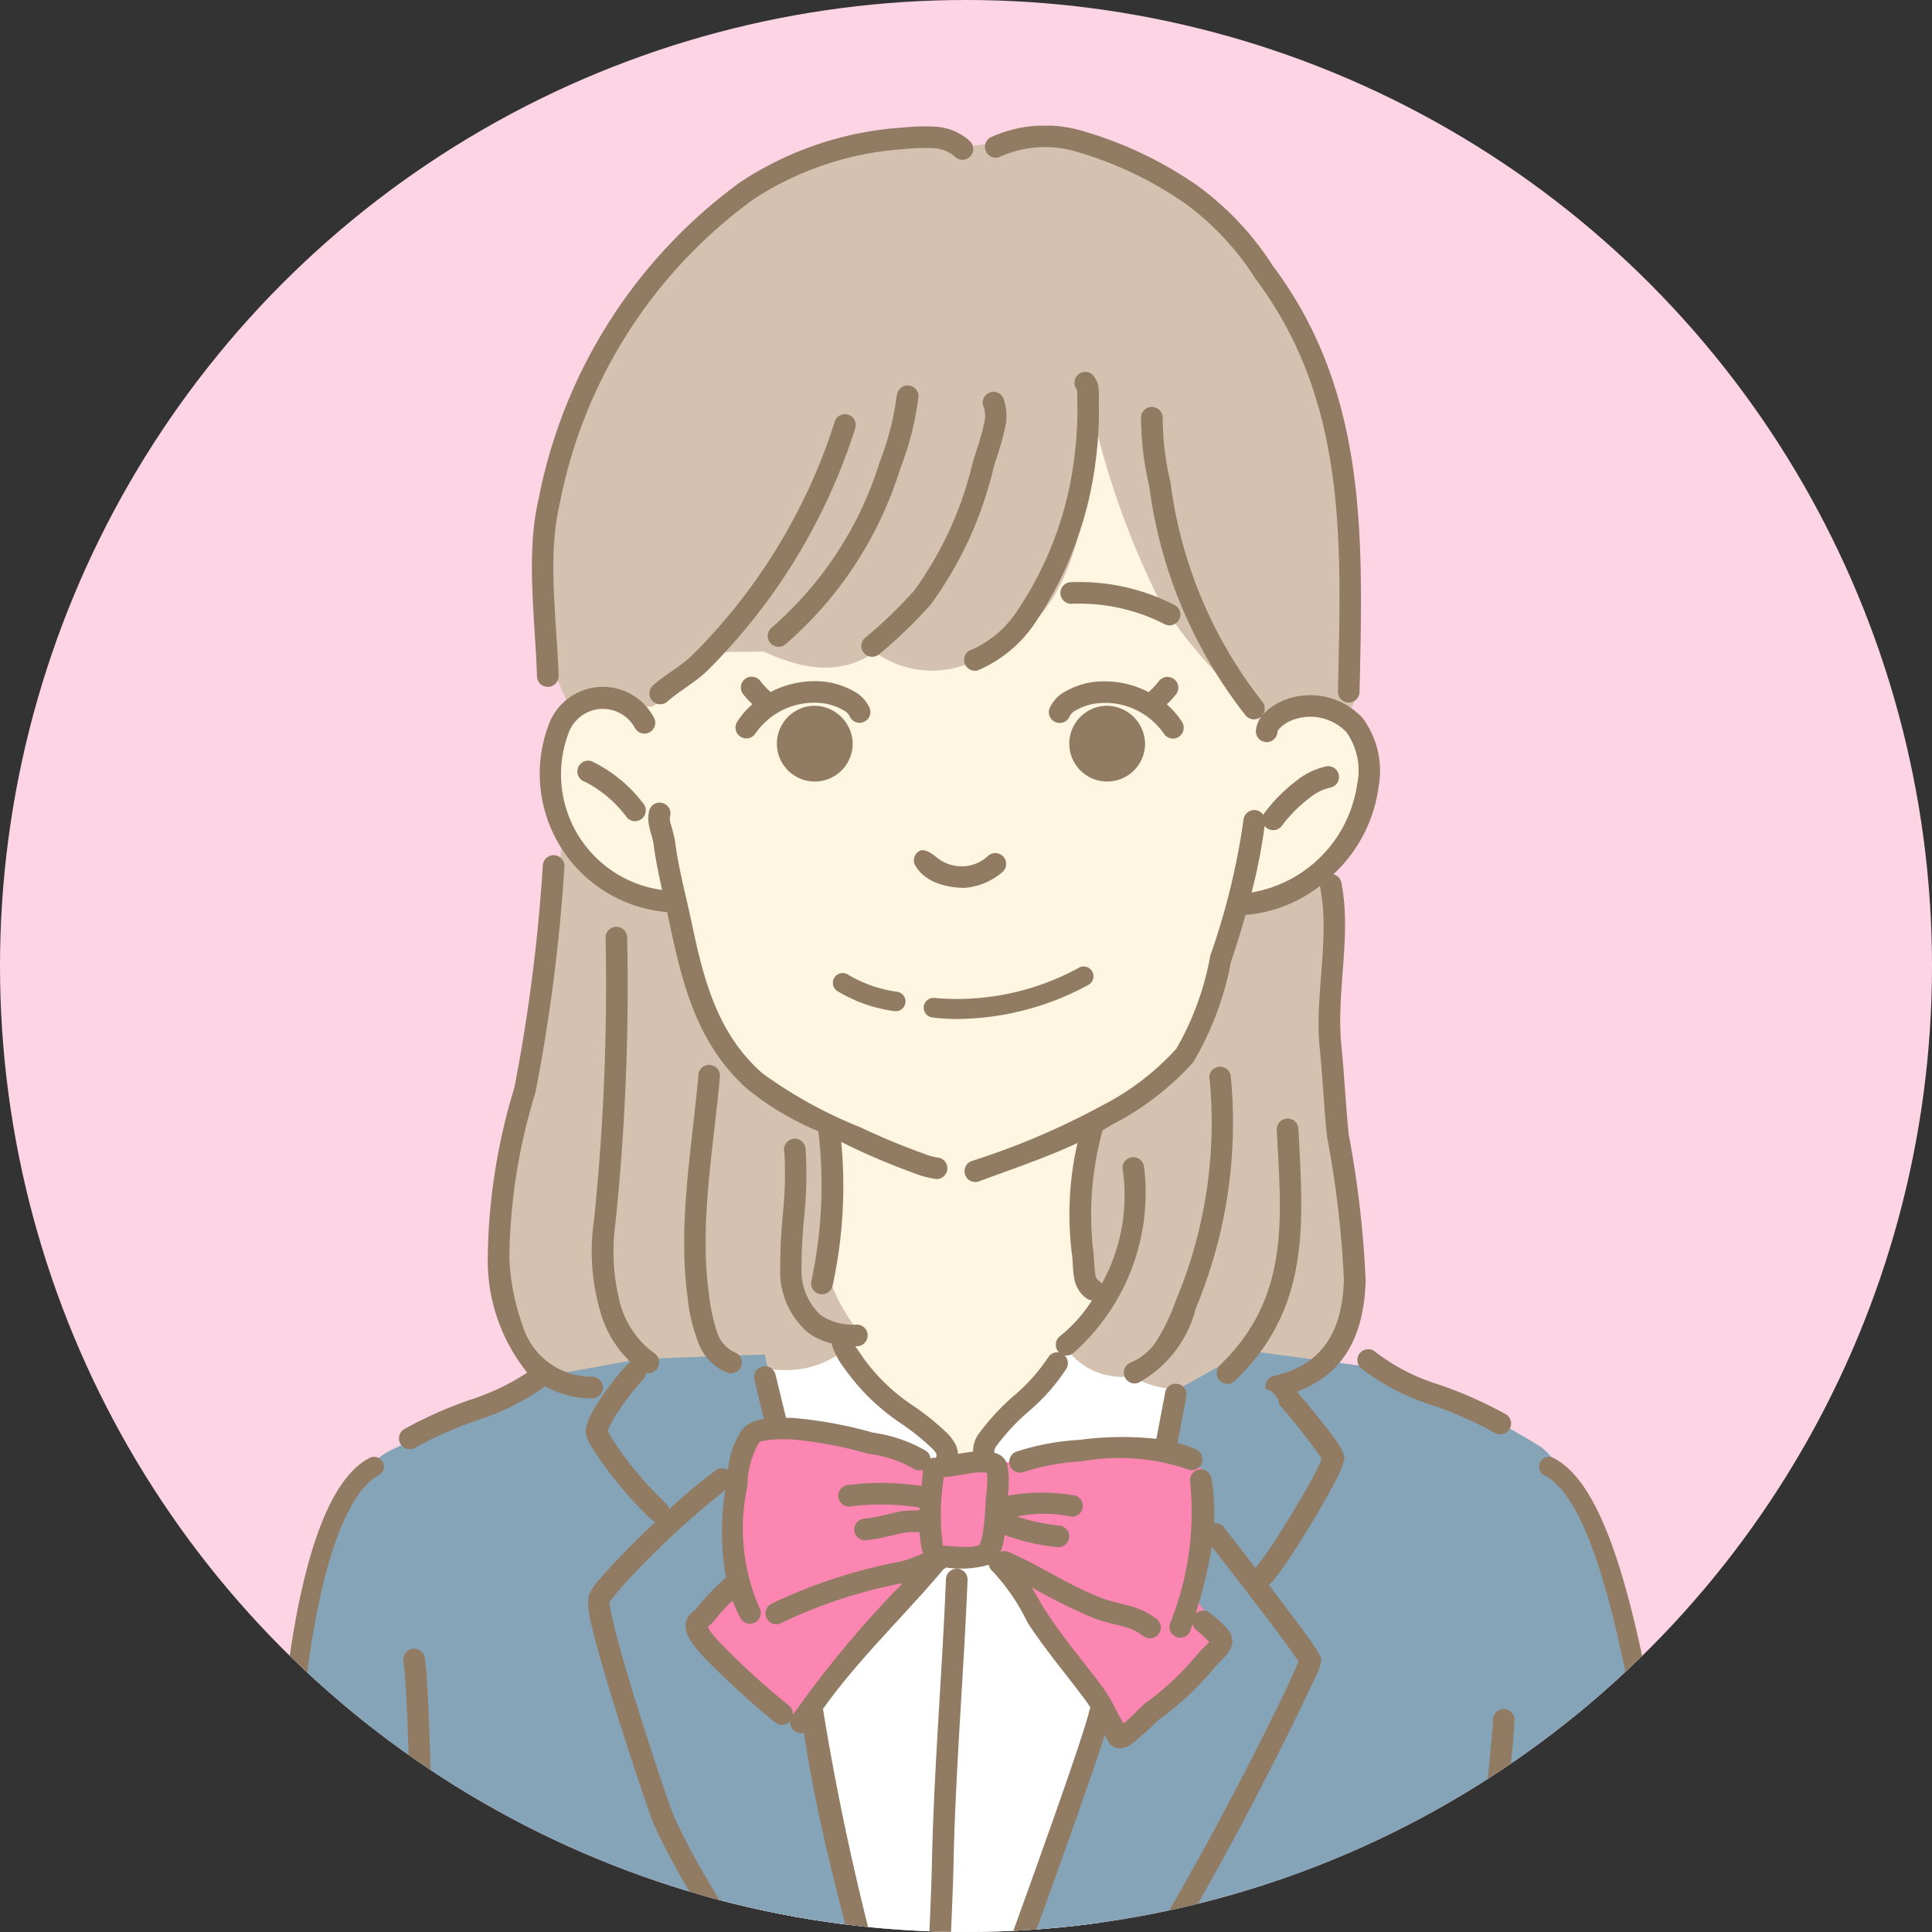 <svg xmlns="http://www.w3.org/2000/svg" xmlns:xlink="http://www.w3.org/1999/xlink" width="64" height="64" viewBox="0 0 64 64">
  <rect x="0" y="0" width="64" height="64" fill="#333333" stroke="none"/>
  <defs>
    <clipPath id="clip-path">
      <circle id="楕円形_449" data-name="楕円形 449" cx="32" cy="32" r="32" transform="translate(1440 6388)" fill="#fcd4e3"/>
    </clipPath>
    <clipPath id="clip-path-2">
      <rect id="長方形_23258" data-name="長方形 23258" width="48.052" height="99.392" fill="none"/>
    </clipPath>
  </defs>
  <g id="グループ_9710" data-name="グループ 9710" transform="translate(-12963 -20010)">
    <circle id="楕円形_448" data-name="楕円形 448" cx="32" cy="32" r="32" transform="translate(12963 20010)" fill="#fcd4e3"/>
    <g id="マスクグループ_59" data-name="マスクグループ 59" transform="translate(11523 13622)" clip-path="url(#clip-path)">
      <g id="グループ_9709" data-name="グループ 9709" transform="translate(1447.974 6392.163)">
        <path id="パス_43933" data-name="パス 43933" d="M72.77,181.52l14.295-.055,2.446,7.591L79.455,212.71l-8.421-11.558Z" transform="translate(-55.657 -142.183)" fill="#fff" fill-rule="evenodd"/>
        <g id="グループ_9708" data-name="グループ 9708">
          <g id="グループ_9707" data-name="グループ 9707" clip-path="url(#clip-path-2)">
            <path id="パス_43934" data-name="パス 43934" d="M54.257,43.051l-3.375,5.426s-2.321-.932-2.565.2-.971,5.135,3.832,6.03c0,0,.64,4.177,1.85,5.31a20.447,20.447,0,0,0,3.475,2.325l-.457,4.9a5.189,5.189,0,0,0,2.05,3.61l2.392,2.562,1.162-.452a13.3,13.3,0,0,1,2.449-3.39c1.911-2.082,1.766-1.942,1.766-1.942l-.8-5.579,3.022-1.915,1.729-5.091a7.657,7.657,0,0,0,3.044-1.506c.765-.913,2.135-2.8.935-4.671s-3.391-.136-3.326-.131l-2.881-8.706-3.627-3.034Z" transform="translate(-37.711 -28.995)" fill="#fff6e2" fill-rule="evenodd"/>
            <path id="パス_43935" data-name="パス 43935" d="M64.044,10.461s.96,7.287-3.246,8.91a3.24,3.24,0,0,1-3.767-.019c-.857.585-1.955.785-3.68-.019l-1.778.024a9.515,9.515,0,0,1-1.907,1.8l-1.515-.034-1.145.152s-2.164-3.163-.218-8.686S53.482,1.389,60.1,2.609c0,0,6.324-1.22,9.635,3.909s3.685,12.374,3.137,14.59l-.419.495-.993-.635-1.362.707a17.3,17.3,0,0,1-3.617-3.99,27.555,27.555,0,0,1-2.442-7.223" transform="translate(-36.024 -1.913)" fill="#d4c1af" fill-rule="evenodd"/>
            <path id="パス_43936" data-name="パス 43936" d="M131.538,114.693l-1.162,4.436-3.463,2.538s-1.328,4.721.261,5.67l-1.352,1.708a2.277,2.277,0,0,0,2.3,1.091,2.821,2.821,0,0,0,3.155-.119s.166,1.091,1.708.5c0,0,2.348-.451,2.491-2.111a29.26,29.26,0,0,0-.64-5.5l.19-5.717-.427-3.961Z" transform="translate(-98.585 -88.713)" fill="#d4c1af" fill-rule="evenodd"/>
            <path id="パス_43937" data-name="パス 43937" d="M51,117.184a45.1,45.1,0,0,0-.132,4.947,6.133,6.133,0,0,0,1.11,2.023c-.925,1.062-2.274,1.585-4.263.828a2.544,2.544,0,0,1-2.892.187l-1.2,1.091s-2.879.375-3.376-3.8.476-5.944.908-6.982.951-8.127.951-8.127,1.362,2.659,3.826,2.378c0,0,.229,6.323,5.065,7.452" transform="translate(-31.433 -84.115)" fill="#d4c1af" fill-rule="evenodd"/>
            <path id="パス_43938" data-name="パス 43938" d="M17.36,187.576l.526,2.524s-1.433-.279-1.5,2.246l.276,2.8-1.352,1.532,3.063,3.2.662-.524,2.873,12.007,1.4,2.956,5.272-15.144.575,1.265,3.328-3.368-.98-1.251a16.057,16.057,0,0,0,.286-4.3l-1.068-.782.4-2.048,2.217-1.24,4.252.567a28.814,28.814,0,0,1,5.483,2.623c1.388,1.117,2.571,4.832,3.125,7.578s3.84,19.87.061,20.784c0,0-5.268.654-6.454-2.519l-1.123,5.334,1.148,1.846-.924,1.476,4.22,12.478,1.022,1.317a12.033,12.033,0,0,1-3.011,1.969c-1.6.672-5.993,4.09-8.437,4.339,0,0-4.8,2.434-6.58-1.691L23.087,238.7l-3.184,5.11s.415.76-2.371,1.026C14.3,245.139,3.561,236,3.86,235.487l4.166-10.042-1-2.978,1.078-1.646-.473-3.677-7.636,3,1.516-19.111.309-2.482s.9-6.669,3.11-7.781l5.089-2.46,3.2-.585Z" transform="translate(0 -146.871)" fill="#86a4b8" fill-rule="evenodd"/>
            <path id="パス_43939" data-name="パス 43939" d="M77.719,200.861s-3.653-1.639-5.1-1.316-1.44,1.148-1.469,2.953a7.174,7.174,0,0,0,.167,2.287l-1.464,1.432,3.447,3.264,4.559-5.81,1.834-.042,4.241,6.143,3.492-3.2-1.1-1.521s.575-3.582.225-4.255a7.047,7.047,0,0,0-6.18-.234Z" transform="translate(-54.73 -156.317)" fill="#fc86b2" fill-rule="evenodd"/>
            <path id="パス_43940" data-name="パス 43940" d="M32.62,97.986a2.1,2.1,0,0,0,.3-.215,6.373,6.373,0,0,0,.888-.976,20.947,20.947,0,0,0,2.163-3.632,3.525,3.525,0,0,0,.346-1.08.358.358,0,1,0-.716-.015,2.887,2.887,0,0,1-.283.8,20.121,20.121,0,0,1-2.079,3.49,5.646,5.646,0,0,1-.78.864.827.827,0,0,1-.3.19c-2,.452-4.443-.594-6.73-2.039A44.2,44.2,0,0,1,18.143,89.3a3.447,3.447,0,0,0-.394-.306.512.512,0,0,1-.182-.173,1.475,1.475,0,0,1,.1-.944c.218-.682.607-1.406.743-1.763.977-2.574,2.053-5.094,2.952-7.7a.962.962,0,0,1,.137-.6,4.755,4.755,0,0,0-.54-1.1,1.484,1.484,0,0,1-.277-.844,1.984,1.984,0,0,1,.432-.908,1.9,1.9,0,0,0,.4-1.338c-.569-4.372-1.142-8.8-1.785-13.183-.244-1.668-.226-8.013-.454-9.681a.358.358,0,1,0-.71.1c.229,1.669.211,8.018.455,9.687.47,3.209.9,6.442,1.325,9.661a8.908,8.908,0,0,0,.15,1.144l.308,2.367a1.22,1.22,0,0,1-.293.853,2.679,2.679,0,0,0-.547,1.239,2.187,2.187,0,0,0,.369,1.261,4.017,4.017,0,0,1,.467.921l0,.017a.356.356,0,0,0-.125.171c-.9,2.6-1.97,5.114-2.944,7.681-.139.365-.533,1.1-.755,1.8a2.185,2.185,0,0,0-.071,1.453,1.093,1.093,0,0,0,.328.394c.133.106.294.2.393.3.208.212.712.727,1.426,1.4l.541.505a39.683,39.683,0,0,0,5.446,4.272c.1.065.206.129.309.192l.134.081c2.172,1.307,4.458,2.187,6.4,1.935Zm11.866,1.106h0c-.443.113-.887.206-1.327.277a3.959,3.959,0,0,1-2.851-1.092A13.083,13.083,0,0,1,36.4,92.354a.358.358,0,1,1,.678-.23,12.356,12.356,0,0,0,3.68,5.593,3.267,3.267,0,0,0,2.29.944c4.7-.755,9.734-4.2,11.213-5.154a.358.358,0,0,1,.219-.181.362.362,0,0,1,.1-.014c.164-.089.415-.189.65-.308a1.8,1.8,0,0,0,.284-.172.314.314,0,0,0,.1-.109.358.358,0,1,1,.659.28,1.289,1.289,0,0,1-.561.552c-.23.133-.5.241-.7.336l-.633.389c-.278.18-.633.411-1.054.677l-.685.413Zm12.436-7.157c0,.02-.014.04-.02.06-.024.075-.054.15-.077.224a.358.358,0,0,0,.686.206c.028-.1.069-.19.094-.286a.814.814,0,0,0-.011-.492.861.861,0,0,0-.307-.337,3.972,3.972,0,0,1-.594-.415,6.6,6.6,0,0,1-.649-1.532c-.831-2.558-1.85-5.092-2.691-7.649-.3-.9-.378-1.9-.707-2.768a.358.358,0,1,0-.67.253c.326.864.4,1.851.7,2.739.841,2.557,1.859,5.09,2.69,7.647a7.556,7.556,0,0,0,.761,1.745,1.8,1.8,0,0,0,.389.326c.131.089.324.222.408.281M46.662,25.405a18.22,18.22,0,0,0,.431-2.208.358.358,0,0,0,.574-.008,4.652,4.652,0,0,1,.918-.921,1.693,1.693,0,0,1,.673-.339.358.358,0,1,0-.117-.707,2.418,2.418,0,0,0-.982.47,5.428,5.428,0,0,0-1.072,1.076.355.355,0,0,0-.037.063.358.358,0,0,0-.654.157,23.352,23.352,0,0,1-1.1,4.5,9.532,9.532,0,0,1-1.128,3.091,8.606,8.606,0,0,1-2.459,1.88,24.73,24.73,0,0,1-4.323,1.84.358.358,0,0,0,.251.671c1.115-.417,2.206-.778,3.259-1.27a10.584,10.584,0,0,0-.191,3.638c.043.231.024.567.084.849a.993.993,0,0,0,.426.673.357.357,0,0,0,.161.053A4.894,4.894,0,0,1,40.315,40.1a.358.358,0,0,0-.064.5.38.38,0,0,0,.034.038.358.358,0,0,0-.365.169,5.82,5.82,0,0,1-1.09,1.229,7.745,7.745,0,0,0-1.235,1.338.978.978,0,0,0-.159.49c0,.02,0,.04,0,.06-.164.017-.334.047-.5.074a.828.828,0,0,0-.066-.281,1.6,1.6,0,0,0-.358-.467,8.755,8.755,0,0,0-1.025-.823,6.338,6.338,0,0,1-1.7-1.626c-.063-.1-.146-.208-.218-.318l-.033-.051h.046a.358.358,0,0,0,.008-.716,1.934,1.934,0,0,1-1.208-.317,2.026,2.026,0,0,1-.629-1.363,18.052,18.052,0,0,1,.091-1.918,13.639,13.639,0,0,0,.044-2.231.358.358,0,1,0-.7.131,12.982,12.982,0,0,1-.054,2.051,18.281,18.281,0,0,0-.084,2.076,2.688,2.688,0,0,0,.895,1.817,2.079,2.079,0,0,0,.816.379.368.368,0,0,0,.007.072,2.59,2.59,0,0,0,.418.769,7.146,7.146,0,0,0,1.913,1.842,7.9,7.9,0,0,1,.922.74.9.9,0,0,1,.193.222.153.153,0,0,1,0,.12l-.006.022-.007,0-.019,0a.355.355,0,0,0-.155.024.357.357,0,0,0-.148-.253,4.815,4.815,0,0,0-1.764-.605,13.935,13.935,0,0,0-2.675-.489l-.2,0-.35-1.435a.358.358,0,0,0-.7.17l.318,1.3a1.867,1.867,0,0,0-.188.039,1,1,0,0,0-.526.306,2.713,2.713,0,0,0-.472,1.347.359.359,0,0,0-.4.006,16.747,16.747,0,0,0-1.547,1.29.358.358,0,0,0-.126-.2,11.69,11.69,0,0,1-1.677-1.985,4.572,4.572,0,0,1-.236-.408,2.745,2.745,0,0,1,.321-.6,8.124,8.124,0,0,1,.838-1.089.355.355,0,0,0,.1-.233.358.358,0,0,0,.282-.647,3.029,3.029,0,0,1-1.187-1.884,6.789,6.789,0,0,1-.1-2.433,76.4,76.4,0,0,0,.388-9.449.358.358,0,1,0-.716-.006,75.676,75.676,0,0,1-.382,9.36,7.11,7.11,0,0,0,.27,3.233,3.683,3.683,0,0,0,.945,1.476.361.361,0,0,0-.118.08A8.945,8.945,0,0,0,24.9,42.479a2.33,2.33,0,0,0-.292.688.514.514,0,0,0,.014.223,1.636,1.636,0,0,0,.164.358,12.634,12.634,0,0,0,2.008,2.436.358.358,0,0,0,.122.064c-.718.681-1.41,1.388-1.809,1.853a2.136,2.136,0,0,0-.417.625,2.853,2.853,0,0,0,.113.961c.376,1.621,1.523,5.1,1.935,6.262.828,2.327,5.7,9.423,7.684,12.224.526.742.87,1.192.9,1.216a.358.358,0,0,0,.489-.522c-.013-.018-.374-.5-.8-1.108C33.048,65,28.231,58,27.414,55.708c-.356-1-1.27-3.764-1.742-5.513-.118-.439-.209-.812-.254-1.073-.013-.078-.022-.171-.025-.217.064-.084.321-.416.6-.714A29.106,29.106,0,0,1,29.223,45.2a8.885,8.885,0,0,0,.029,2.895,6.979,6.979,0,0,0-.955,1c-.048.066-.163.132-.232.21a.588.588,0,0,0-.148.306.876.876,0,0,0,.135.534,4.3,4.3,0,0,0,.6.723,26.786,26.786,0,0,0,2.231,2.026.358.358,0,0,0,.5-.042h0a.358.358,0,0,0,.454.386c.645,4.592,2.956,12.028,4.311,16.277a31.387,31.387,0,0,1,.142,5.115c-.081,6.226-.507,15.769-.385,16.748a.358.358,0,1,0,.711-.088c-.121-.974.31-10.46.39-16.65a31.475,31.475,0,0,0-.176-5.341l-.048-.151a83.2,83.2,0,0,0,5.73-6.262A111.89,111.89,0,0,0,48.824,51.3a2.218,2.218,0,0,0,.134-.377.4.4,0,0,0-.011-.2,4.168,4.168,0,0,0-.414-.649c-.324-.449-.819-1.1-1.3-1.733a1.086,1.086,0,0,0,.155-.153,9.094,9.094,0,0,0,.536-.748c.5-.75,1.148-1.831,1.506-2.522a2.919,2.919,0,0,0,.3-.732.482.482,0,0,0-.033-.224,1.759,1.759,0,0,0-.173-.31c-.346-.52-1.181-1.505-1.36-1.715,1.687-.619,2.225-2.043,2.277-3.67a33.968,33.968,0,0,0-.561-4.847c-.1-.98-.143-1.96-.243-2.94-.181-1.771.347-3.649,0-5.4a.358.358,0,0,0-.268-.279,4.814,4.814,0,0,0,1.5-2.9,2.926,2.926,0,0,0-.538-2.289,2.368,2.368,0,0,0-2.569-.59,1.965,1.965,0,0,0-.679.442.91.91,0,0,0-.278.591.358.358,0,0,0,.716.015c0-.022.02-.039.035-.06a.7.7,0,0,1,.1-.106,1.215,1.215,0,0,1,.35-.21,1.654,1.654,0,0,1,1.8.4,2.2,2.2,0,0,1,.352,1.73,4.253,4.253,0,0,1-3.5,3.578M32.935,85.654a5.33,5.33,0,0,0-.068.9,1.428,1.428,0,0,0,.222.72.717.717,0,0,0,.351.294.616.616,0,0,0,.629-.137,1.2,1.2,0,0,0,.362-.655,2.454,2.454,0,0,0-.08-1.383.756.756,0,0,0-.762-.5.848.848,0,0,0-.632.6.355.355,0,0,0-.021.16m.737,0c-.007.012-.015.024-.021.037l0,.018c-.023.209-.066.449-.07.684a.916.916,0,0,0,.074.433l0-.005a.444.444,0,0,0,.066-.158,1.679,1.679,0,0,0-.013-.946.475.475,0,0,0-.038-.062M50.93,76.7c-3.207,1.773-6.372,3.582-9.439,5.616a.358.358,0,1,0,.4.6c3.05-2.024,6.2-3.822,9.39-5.586a.358.358,0,0,0-.347-.627m-.849,1.975c-.732,1.161-1.535,2.264-2.3,3.4a.358.358,0,1,0,.594.4c.768-1.143,1.575-2.252,2.31-3.419a.358.358,0,0,0-.606-.382m-16.991.51a5.331,5.331,0,0,0-.068.9,1.428,1.428,0,0,0,.222.72.717.717,0,0,0,.351.294.616.616,0,0,0,.629-.137,1.2,1.2,0,0,0,.362-.655,2.454,2.454,0,0,0-.08-1.383.755.755,0,0,0-.762-.5.848.848,0,0,0-.632.6.355.355,0,0,0-.021.16M22.3,76.208c2.1,1.709,4.636,2.553,6.759,4.232a.358.358,0,0,0,.444-.562c-2.12-1.677-4.655-2.519-6.751-4.226a.358.358,0,0,0-.452.555m11.529,2.977c-.007.012-.015.024-.021.037l0,.018c-.023.209-.066.449-.07.684a.916.916,0,0,0,.074.433l0-.005a.444.444,0,0,0,.066-.158,1.679,1.679,0,0,0-.013-.946.475.475,0,0,0-.038-.062m19.456-9.5c.69-4.532,1.558-11.581,1.92-14.942.126-1.169.18-1.916.164-2a.358.358,0,0,0-.706.118c0,.006,0,.014,0,.016l0-.016v-.008s-.063.838-.168,1.815c-.476,4.424-1.832,15.264-2.5,18.251a6.367,6.367,0,0,0-.346,1.971A3.966,3.966,0,0,0,52.2,76.07a4.206,4.206,0,0,1,.261.5.727.727,0,0,1,.074.33.807.807,0,0,1-.17.342c-.182.26-.429.516-.575.7a.358.358,0,1,0,.564.442c.152-.195.408-.463.6-.734a1.533,1.533,0,0,0,.3-.685,1.924,1.924,0,0,0-.3-1.029,4.632,4.632,0,0,1-.587-1.165,2.139,2.139,0,0,1,.091-.784c.082-.332.189-.662.247-.92.121-.545.265-1.35.423-2.329a5.465,5.465,0,0,0,.165-1.058m-20,3.587a5.33,5.33,0,0,0-.068.9,1.428,1.428,0,0,0,.222.72.719.719,0,0,0,.351.294.616.616,0,0,0,.629-.138,1.2,1.2,0,0,0,.362-.655,2.454,2.454,0,0,0-.081-1.383.755.755,0,0,0-.762-.5.847.847,0,0,0-.632.6.355.355,0,0,0-.021.16m.737,0L34,73.31l0,.018c-.023.209-.066.449-.07.684a.912.912,0,0,0,.074.433l0-.005a.443.443,0,0,0,.066-.158,1.679,1.679,0,0,0-.013-.946.507.507,0,0,0-.038-.062m11.325-26.2a15.6,15.6,0,0,1-.536,2.22.358.358,0,0,1,.476-.023,4.308,4.308,0,0,1,.566.513.651.651,0,0,1,.172.485.833.833,0,0,1-.166.355c-.122.161-.316.325-.4.428a9.9,9.9,0,0,1-1.884,1.766,9.728,9.728,0,0,1-.936.831.6.6,0,0,1-.481.083.459.459,0,0,1-.215-.159A1.666,1.666,0,0,1,41.8,53.3c-.973,3.08-5.1,14.176-5.17,14.493a.358.358,0,0,1-.2.245l.1.323a75.879,75.879,0,0,0,5.4-5.906,110.346,110.346,0,0,0,5.888-10.686c.186-.389.334-.736.4-.89-.06-.091-.16-.241-.265-.387-.682-.946-2.125-2.8-2.606-3.42m-7.391.6a3.348,3.348,0,0,1-1.415.091.362.362,0,0,1-.086.06l0,0c-1.3,1.543-2.815,2.974-3.99,4.624,0,0,0,0,0,.007a86.169,86.169,0,0,0,3.216,13.15c.126-2.156.354-6.241.392-8.042.066-3.141.339-6.279.465-9.415a.358.358,0,1,1,.716.029c-.127,3.132-.4,6.265-.465,9.4-.044,2.072-.339,7.16-.441,8.882C37.553,63.131,41,53.782,41.287,52.505a.355.355,0,0,1,.038-.1c-.045-.075-.094-.149-.146-.22-.638-.863-1.37-1.716-1.945-2.612a6.817,6.817,0,0,0-1.148-1.683.355.355,0,0,1-.13-.217M48.931,25.18a4.608,4.608,0,0,1-2.469.965c-.152.536-.318,1.062-.486,1.569a10.237,10.237,0,0,1-1.246,3.309,9.312,9.312,0,0,1-2.651,2.049q-.176.107-.354.205a.346.346,0,0,1-.007.035,10.514,10.514,0,0,0-.309,3.9c.036.2.03.466.062.717.016.13.021.264.121.327a.355.355,0,0,1,.109.106,6.039,6.039,0,0,0,.7-3.732.358.358,0,1,1,.7-.134,7.073,7.073,0,0,1-2.355,6.171.358.358,0,0,1-.278.07.358.358,0,0,1,.058.442,6.523,6.523,0,0,1-1.216,1.385,7.036,7.036,0,0,0-1.127,1.21.332.332,0,0,0-.043.186.946.946,0,0,1,.154.056.563.563,0,0,1,.289.392,3.648,3.648,0,0,1,.007.973,6.384,6.384,0,0,1,2.238,0,.358.358,0,0,1-.211.684,4.244,4.244,0,0,0-1.719.01,6.331,6.331,0,0,0,1.4.3.358.358,0,1,1-.068.713,7.1,7.1,0,0,1-1.747-.4,3.288,3.288,0,0,1-.072.36,1.472,1.472,0,0,1-.068.2.357.357,0,0,1,.27,0c1.061.452,2.016,1.128,3.113,1.537.266.1.563.157.85.238a2.555,2.555,0,0,1,.949.451.358.358,0,0,1-.454.554,1.843,1.843,0,0,0-.689-.316c-.306-.086-.622-.15-.906-.256a17.383,17.383,0,0,1-2.1-1.04c.163.274.314.547.461.777.567.883,1.29,1.723,1.919,2.574.259.35.419.754.641,1.124,0,.008.012.022.02.039.046-.036.1-.075.135-.112.261-.237.527-.519.61-.578A9.175,9.175,0,0,0,44.9,50.6c.062-.076.183-.185.293-.3.02-.021.044-.051.066-.079-.117-.109-.361-.336-.427-.389a.357.357,0,0,1-.126-.206l-.064.21a.358.358,0,1,1-.685-.209,9.876,9.876,0,0,0,.67-4.7.358.358,0,0,1,.707-.115,7.084,7.084,0,0,1,.084,1.486.358.358,0,0,1,.328.134s.469.6,1.045,1.346c.032-.04.3-.383.53-.729.484-.73,1.118-1.784,1.468-2.457.084-.161.162-.342.2-.433a20.6,20.6,0,0,0-1.408-1.791.634.634,0,0,0-.452-.524.359.359,0,0,1,.272-.428c1.769-.394,2.271-1.692,2.319-3.169a33.192,33.192,0,0,0-.557-4.747c-.105-.981-.143-1.962-.244-2.944-.179-1.749.352-3.606.014-5.334a.37.37,0,0,1-.006-.04M35.783,44.525a.357.357,0,0,1-.333-.044,4.059,4.059,0,0,0-1.492-.487,13.231,13.231,0,0,0-2.537-.475,4.794,4.794,0,0,0-.809.027c-.111.018-.219.027-.271.09a2.86,2.86,0,0,0-.378,1.429,6.538,6.538,0,0,0,.395,4.027.358.358,0,1,1-.63.34,4.516,4.516,0,0,1-.258-.571,4.967,4.967,0,0,0-.593.647,1.007,1.007,0,0,1-.166.168l-.061.052a1.139,1.139,0,0,0,.077.139,4.359,4.359,0,0,0,.439.5,26.041,26.041,0,0,0,2.174,1.972.358.358,0,0,1,.125.308,34.918,34.918,0,0,1,3.64-4.366A16.248,16.248,0,0,0,31.085,49.6a.358.358,0,0,1-.336-.633,17.284,17.284,0,0,1,4.307-1.407,4.513,4.513,0,0,0,.736-.274.36.36,0,0,1-.05-.118,3.517,3.517,0,0,1-.077-.578l-.074,0c-.12.005-.253-.007-.345.008-.451.073-.906.224-1.358.261a.358.358,0,1,1-.059-.714c.434-.036.87-.185,1.3-.255a2.819,2.819,0,0,1,.372-.015c.052,0,.143-.011.152-.012l.015-.007c0-.026,0-.052,0-.077a7.929,7.929,0,0,0-2.288-.038.358.358,0,0,1-.1-.709,8.678,8.678,0,0,1,2.449.032c.018-.186.035-.369.048-.545m.663,2.52c.223.006.466.037.706.042a1.285,1.285,0,0,0,.506-.065,2.27,2.27,0,0,0,.1-.344,9.443,9.443,0,0,0,.1-1.093c.007-.1.051-.424.056-.717a2.071,2.071,0,0,0-.016-.241,1.78,1.78,0,0,0-.558.027c-.307.043-.618.106-.861.12a7.519,7.519,0,0,0-.041,2.236.344.344,0,0,1,.006.035M43.508,43.5a10.715,10.715,0,0,0-2.564.036,8.1,8.1,0,0,0-2.08.392.358.358,0,1,0,.259.668,7.41,7.41,0,0,1,1.9-.348,7.065,7.065,0,0,1,3.507.256.358.358,0,1,0,.289-.655,4.139,4.139,0,0,0-.612-.212l.3-1.571a.358.358,0,0,0-.7-.134ZM22.672,41.305a7.768,7.768,0,0,1-1.774.862,13.441,13.441,0,0,0-2.311,1.015.358.358,0,1,0,.379.608,12.725,12.725,0,0,1,2.186-.953,7.864,7.864,0,0,0,2.107-1.078,3.138,3.138,0,0,0,1.553.4.358.358,0,0,0,.009-.716,2.386,2.386,0,0,1-2.308-1.7,7.606,7.606,0,0,1-.439-2.217,19.271,19.271,0,0,1,.865-5.5,58.1,58.1,0,0,0,.959-7.467.358.358,0,0,0-.713-.07,57.42,57.42,0,0,1-.944,7.377,19.994,19.994,0,0,0-.882,5.712,5.926,5.926,0,0,0,1.312,3.733M50.29,41.16a7.369,7.369,0,0,0,2.235,1.185,12.723,12.723,0,0,1,2.186.953.358.358,0,0,0,.379-.608,13.458,13.458,0,0,0-2.311-1.015A6.652,6.652,0,0,1,50.76,40.62a.358.358,0,1,0-.47.541m-2.794-7.9c.153,2.949.452,5.549-1.883,7.8a.358.358,0,1,0,.5.516c2.507-2.413,2.265-5.184,2.1-8.351a.358.358,0,0,0-.715.037M45.273,31.59a15.205,15.205,0,0,1-1.123,7.336,6.638,6.638,0,0,1-.584,1.244,1.869,1.869,0,0,1-.9.8.358.358,0,1,0,.246.673,3.887,3.887,0,0,0,1.9-2.46,15.982,15.982,0,0,0,1.159-7.713.358.358,0,0,0-.706.124M28.34,31.424c-.207,2.37-.688,4.938-.367,7.318a5.685,5.685,0,0,0,.4,1.666,1.686,1.686,0,0,0,.92.9.358.358,0,0,0,.252-.671,1.13,1.13,0,0,1-.616-.751,6.187,6.187,0,0,1-.249-1.235c-.314-2.329.168-4.841.37-7.16a.358.358,0,0,0-.713-.062M27.3,26.051q.051.227.1.456c.431,2.05.949,3.981,2.572,5.415a9.508,9.508,0,0,0,2.346,1.392.37.37,0,0,0,0,.058,15.1,15.1,0,0,1-.237,4.894.358.358,0,0,0,.7.172,15.536,15.536,0,0,0,.288-4.773q.162.079.322.159a22.931,22.931,0,0,0,2.117.884,3.012,3.012,0,0,0,.719.187.358.358,0,0,0,0-.716,2.475,2.475,0,0,1-.481-.147,21.952,21.952,0,0,1-2.03-.847,14.874,14.874,0,0,1-3.266-1.8c-1.5-1.326-1.947-3.129-2.345-5.025-.187-.89-.428-1.751-.542-2.657a5.382,5.382,0,0,0-.128-.529.594.594,0,0,1-.039-.284.358.358,0,0,0-.684-.214,1.14,1.14,0,0,0,0,.555c.042.2.121.409.14.562.065.518.171,1.022.284,1.525a3.865,3.865,0,0,1-3.09-5.223,1.208,1.208,0,0,1,2.192-.138.358.358,0,0,0,.623-.354,1.912,1.912,0,0,0-3.47.206A4.6,4.6,0,0,0,27.3,26.051M35.521,24.5s.31.729,1.621.749a2.17,2.17,0,0,0,1.275-.531.358.358,0,1,0-.485-.527,1.287,1.287,0,0,1-.779.342,1.322,1.322,0,0,1-1-.362l0,.008s-.3-.247-.479-.159a.358.358,0,0,0-.161.48M24.577,21.733a4,4,0,0,1,1.4,1.195.358.358,0,1,0,.519-.494A4.731,4.731,0,0,0,24.8,21.053a.358.358,0,0,0-.227.68m7.575-2.516a1.255,1.255,0,1,0,1.3,1.254,1.277,1.277,0,0,0-1.3-1.254m9.686,0a1.255,1.255,0,1,0,1.3,1.254,1.277,1.277,0,0,0-1.3-1.254m-11.706-.052a2.623,2.623,0,0,0-.506.584.358.358,0,1,0,.606.382,2.369,2.369,0,0,1,2.271-.993,1.86,1.86,0,0,1,.635.222.457.457,0,0,1,.208.193.358.358,0,1,0,.668-.26,1.17,1.17,0,0,0-.507-.548,2.643,2.643,0,0,0-.9-.316,3.169,3.169,0,0,0-1.874.332,2.985,2.985,0,0,1-.334-.355.358.358,0,1,0-.582.417,2.835,2.835,0,0,0,.315.343m13.125-.4a3.169,3.169,0,0,0-1.874-.332,2.642,2.642,0,0,0-.9.316,1.17,1.17,0,0,0-.507.548.358.358,0,1,0,.668.26.455.455,0,0,1,.208-.193,1.859,1.859,0,0,1,.634-.222,2.369,2.369,0,0,1,2.271.993.358.358,0,0,0,.606-.382,2.623,2.623,0,0,0-.506-.584,2.835,2.835,0,0,0,.315-.343.358.358,0,0,0-.583-.417,2.966,2.966,0,0,1-.334.355M43,9.656a10.1,10.1,0,0,0,.273,2.291,15.53,15.53,0,0,0,3.2,7.6.358.358,0,0,0,.533-.479,14.785,14.785,0,0,1-3.029-7.242A9.4,9.4,0,0,1,43.718,9.7.358.358,0,0,0,43,9.656M32.856,9.8a19.034,19.034,0,0,1-4.735,7.754c-.4.379-.878.627-1.285.986a.358.358,0,1,0,.474.537c.414-.365.9-.62,1.3-1a19.765,19.765,0,0,0,4.922-8.049.358.358,0,0,0-.68-.225m5.491-8.781A3.632,3.632,0,0,1,40.819.85a12.2,12.2,0,0,1,3.653,1.735,9.158,9.158,0,0,1,2.322,2.489c3.071,4.094,2.833,8.823,2.729,13.67a.358.358,0,1,0,.716.015c.108-5.009.3-9.885-2.872-14.115a9.827,9.827,0,0,0-2.5-2.659A12.959,12.959,0,0,0,40.981.152a4.338,4.338,0,0,0-2.952.229.358.358,0,0,0,.318.642M37.317.5A1.839,1.839,0,0,0,36.172.032a7.052,7.052,0,0,0-1.088.032,11.056,11.056,0,0,0-5.349,1.8,16.983,16.983,0,0,0-6.692,10.509c-.428,1.805-.111,4.023-.052,5.871a.358.358,0,0,0,.716-.023c-.057-1.788-.381-3.935.033-5.683A16.3,16.3,0,0,1,30.152,2.446,10.294,10.294,0,0,1,35.135.778a6.335,6.335,0,0,1,.976-.032,1.138,1.138,0,0,1,.714.273A.358.358,0,1,0,37.317.5m3.556,8.247a1.1,1.1,0,0,1,.015.125c0,.091,0,.181,0,.251a11.778,11.778,0,0,1-.084,1.761,11.6,11.6,0,0,1-1.892,5.168,3.487,3.487,0,0,1-1.505,1.3.358.358,0,1,0,.182.693,4.3,4.3,0,0,0,1.895-1.565,12.341,12.341,0,0,0,2.028-5.493A12.459,12.459,0,0,0,41.6,9.119a3.058,3.058,0,0,0-.01-.448.724.724,0,0,0-.212-.434.358.358,0,0,0-.5.508m-3.081.585a1.033,1.033,0,0,1-.011.591c-.092.464-.288.966-.365,1.254A11.866,11.866,0,0,1,35.487,15.4a14.748,14.748,0,0,1-1.633,1.57.358.358,0,1,0,.481.531,15.445,15.445,0,0,0,1.709-1.651,12.616,12.616,0,0,0,2.064-4.49c.08-.3.281-.819.376-1.3a1.746,1.746,0,0,0-.045-1.038.358.358,0,0,0-.647.308m-2.885-.39a9.214,9.214,0,0,1-.559,2.188,11.921,11.921,0,0,1-3.583,5.5.358.358,0,1,0,.454.554,12.634,12.634,0,0,0,3.807-5.826,9.955,9.955,0,0,0,.6-2.364.358.358,0,0,0-.714-.055m5.8,6.9a6.246,6.246,0,0,1,3.092.687.358.358,0,0,0,.28-.659,6.906,6.906,0,0,0-3.421-.742.358.358,0,1,0,.049.715" transform="translate(-13.176 0)" fill="#917b62" fill-rule="evenodd"/>
            <path id="パス_43941" data-name="パス 43941" d="M5.827,215.056h-.02a.325.325,0,0,1-.3-.344c.376-6.312,1.434-10.1,3.061-10.944a.325.325,0,1,1,.3.576c-.649.339-2.214,2.03-2.713,10.407a.325.325,0,0,1-.324.305" transform="translate(-4.311 -159.629)" fill="#917b62"/>
            <path id="パス_43942" data-name="パス 43942" d="M202.574,214.858a.325.325,0,0,1-.32-.275c-.986-6.313-2.047-9.567-3.338-10.24a.325.325,0,1,1,.3-.576c1.53.8,2.631,4,3.679,10.716a.325.325,0,0,1-.271.371.332.332,0,0,1-.05,0" transform="translate(-155.72 -159.629)" fill="#917b62"/>
            <path id="パス_43943" data-name="パス 43943" d="M92.743,130.941a.337.337,0,0,1-.057,0,4.923,4.923,0,0,1-1.859-.652.325.325,0,1,1,.339-.554,4.246,4.246,0,0,0,1.632.566.325.325,0,0,1-.056.645" transform="translate(-71.044 -101.61)" fill="#917b62"/>
            <path id="パス_43944" data-name="パス 43944" d="M105.67,130.43a6.234,6.234,0,0,1-.814-.051.325.325,0,1,1,.085-.644,8.41,8.41,0,0,0,4.74-.991.325.325,0,1,1,.341.553,9.2,9.2,0,0,1-4.352,1.132" transform="translate(-81.937 -100.837)" fill="#917b62"/>
          </g>
        </g>
      </g>
    </g>
  </g>
</svg>
